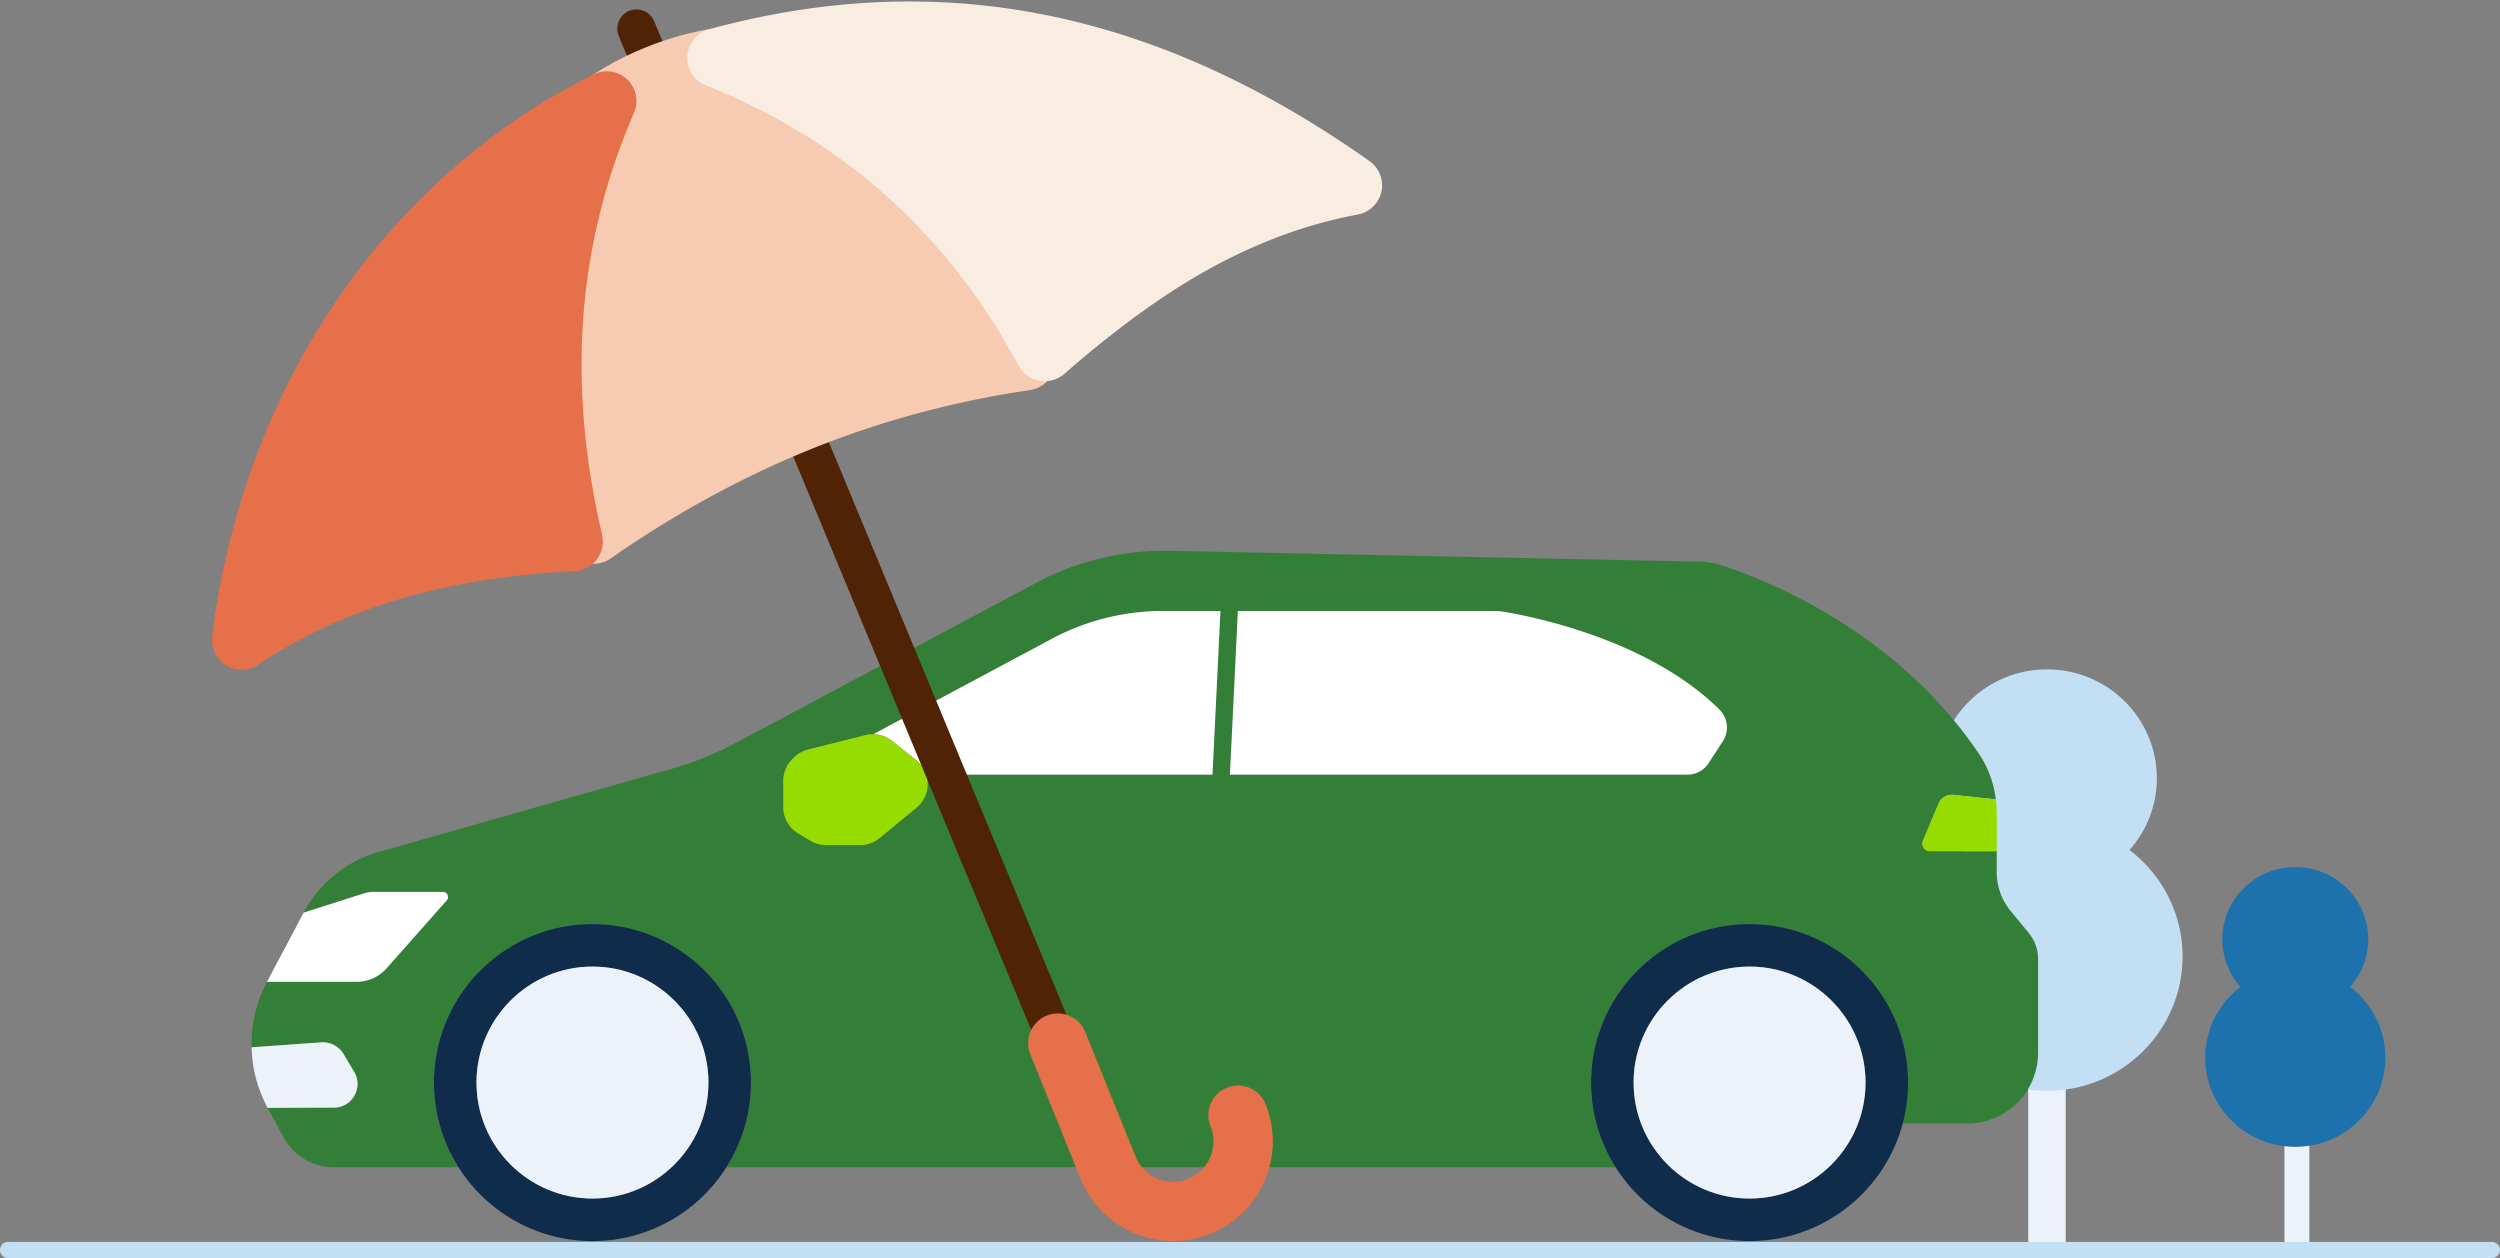 <svg width="310" height="156" fill="none" xmlns="http://www.w3.org/2000/svg"><rect width="100%" height="100%" fill="#808080" stroke="none"/><path d="M256.149 155.084H251.5v-26.21h4.649v26.21z" fill="#EBF2FA"/><path d="M264.062 105.393c2.104-2.375 3.388-5.481 3.388-8.89 0-7.455-6.1-13.503-13.629-13.503-7.524 0-13.628 6.044-13.628 13.504 0 3.408 1.284 6.514 3.388 8.889-3.996 3.048-6.582 7.82-6.582 13.203 0 9.205 7.532 16.665 16.822 16.665 9.291 0 16.82-7.463 16.82-16.665 0-5.383-2.587-10.155-6.583-13.203h.004z" fill="#C3DFF4"/><path d="M286.36 155.084h-3.087v-17.397h3.087v17.397z" fill="#EBF2FA"/><path d="M291.41 122.382a8.867 8.867 0 0 0 2.249-5.901c0-4.948-4.048-8.96-9.042-8.96s-9.046 4.012-9.046 8.96a8.88 8.88 0 0 0 2.248 5.901c-2.653 2.022-4.367 5.191-4.367 8.761 0 6.11 4.998 11.062 11.165 11.062 6.166 0 11.164-4.952 11.164-11.062 0-3.574-1.718-6.739-4.367-8.761h-.004z" fill="#1D71AC"/><path d="M308.98 154H1.02A1.01 1.01 0 0 0 0 155c0 .552.457 1 1.02 1h307.96a1.01 1.01 0 0 0 1.02-1c0-.552-.457-1-1.02-1z" fill="#C3DFF4"/><path d="m251.587 115.707-2.253-2.722a7.592 7.592 0 0 1-1.74-4.841v-2.596h-8.303a.933.933 0 0 1-.859-1.292l1.913-4.57a1.85 1.85 0 0 1 1.896-1.123l5.241.563a12.96 12.96 0 0 0-2.093-5.664c-10.578-15.639-27.148-21.84-32.003-23.382a9.22 9.22 0 0 0-2.596-.433L145.114 68.3a33.887 33.887 0 0 0-16.635 3.975l-37.223 19.84a40.46 40.46 0 0 1-7.996 3.224l-36.49 10.357a15.246 15.246 0 0 0-9.115 7.466l7.48-2.387a3.88 3.88 0 0 1 1.202-.184h8.584c.542 0 .83.639.473 1.051l-7.447 8.415a4.983 4.983 0 0 1-3.737 1.686h-11.1a16.51 16.51 0 0 0-1.914 8.126l8.628-.614a2.985 2.985 0 0 1 2.78 1.455l1.31 2.202c1.166 1.953-.238 4.433-2.512 4.44l-8.21.029 1.997 3.679a7.039 7.039 0 0 0 6.184 3.678h15.469a19.538 19.538 0 0 1-3.033-10.487c0-10.851 8.798-19.649 19.653-19.649 10.855 0 19.653 8.798 19.653 19.649 0 3.859-1.108 7.458-3.032 10.487h110.235a19.534 19.534 0 0 1-3.033-10.487c0-10.851 8.798-19.649 19.653-19.649 10.855 0 19.653 8.798 19.653 19.649 0 1.751-.227 3.451-.661 5.065h8.015a8.774 8.774 0 0 0 8.775-8.776v-11.649a4.976 4.976 0 0 0-1.14-3.17l.007-.014zm-37.952-23.808-1.78 2.74a3.099 3.099 0 0 1-2.599 1.411h-94.412a3.817 3.817 0 0 1-1.206 4.108l-4.57 3.762a3.795 3.795 0 0 1-2.419.87h-4.191a3.852 3.852 0 0 1-1.96-.541l-1.52-.91a3.802 3.802 0 0 1-1.849-3.264v-3.241c0-1.008.405-1.979 1.116-2.694l.206-.198a3.808 3.808 0 0 1 1.769-1.004l7.108-1.78c.314-.079.635-.115.956-.111l22.584-12.069a29.211 29.211 0 0 1 13.321-3.212h40.985c.455 0 .895.032 1.346.108 3.347.552 17.852 3.379 26.685 12.104a3.135 3.135 0 0 1 .434 3.924l-.004-.003z" fill="#337F37"/><path d="m213.636 91.899-1.78 2.74a3.099 3.099 0 0 1-2.599 1.411h-58.489l.895-20.284h33.508c.455 0 .895.032 1.346.108 3.347.552 17.852 3.379 26.686 12.104a3.134 3.134 0 0 1 .433 3.924V91.9z" fill="#fff"/><path d="m151.663 75.766-.895 20.284h-35.923a3.757 3.757 0 0 0-1.253-1.805l-2.968-2.368a3.804 3.804 0 0 0-2.339-.83l22.584-12.069a29.211 29.211 0 0 1 13.321-3.212h7.477-.004z" fill="#fff"/><path d="M247.594 100.873v4.675h-8.303a.934.934 0 0 1-.859-1.293l1.914-4.57a1.85 1.85 0 0 1 1.895-1.123l5.242.564c.075.574.111 1.162.111 1.747z" fill="#96DC00"/><path d="m55.394 111.643-7.447 8.415a4.982 4.982 0 0 1-3.737 1.685h-11.1l4.544-8.577 7.48-2.386a3.851 3.851 0 0 1 1.202-.184h8.585c.541 0 .83.639.473 1.05v-.003z" fill="#fff"/><path d="m41.403 137.345-8.21.029a16.484 16.484 0 0 1-1.996-7.509l8.628-.613a2.982 2.982 0 0 1 2.78 1.454l1.31 2.202c1.166 1.953-.238 4.434-2.512 4.441v-.004z" fill="#EBF2FA"/><path d="m113.637 100.159-4.57 3.761a3.79 3.79 0 0 1-2.419.87h-4.191a3.852 3.852 0 0 1-1.96-.541l-1.52-.91a3.802 3.802 0 0 1-1.848-3.263v-3.242c0-1.007.404-1.978 1.115-2.693l.206-.199a3.81 3.81 0 0 1 1.769-1.003l7.108-1.78a3.83 3.83 0 0 1 3.296.718l2.968 2.369a3.748 3.748 0 0 1 1.252 1.805 3.817 3.817 0 0 1-1.206 4.108z" fill="#96DC00"/><path d="M73.465 114.588c-10.855 0-19.653 8.797-19.653 19.649 0 3.859 1.109 7.458 3.033 10.487 3.483 5.513 9.624 9.166 16.62 9.166s13.14-3.653 16.62-9.166a19.538 19.538 0 0 0 3.033-10.487c0-10.852-8.797-19.649-19.653-19.649zm0 34.031c-7.93 0-14.378-6.447-14.378-14.378s6.447-14.379 14.378-14.379 14.379 6.455 14.379 14.379c0 7.924-6.447 14.378-14.379 14.378z" fill="#0F2D4B"/><path d="M87.845 134.236c0 7.931-6.447 14.379-14.379 14.379-7.93 0-14.378-6.448-14.378-14.379 0-7.931 6.447-14.379 14.378-14.379 7.932 0 14.38 6.455 14.38 14.379z" fill="#EBF2FA"/><path d="M216.946 114.588c-10.855 0-19.653 8.797-19.653 19.649 0 3.859 1.108 7.458 3.032 10.487 3.484 5.513 9.625 9.166 16.621 9.166 9.104 0 16.761-6.188 18.996-14.588a19.55 19.55 0 0 0 .66-5.065c0-10.852-8.797-19.649-19.653-19.649h-.003zm0 34.031c-7.931 0-14.379-6.447-14.379-14.378s6.448-14.379 14.379-14.379c7.931 0 14.378 6.455 14.378 14.379 0 7.924-6.447 14.378-14.378 14.378z" fill="#0F2D4B"/><path d="M231.324 134.236c0 7.931-6.448 14.379-14.379 14.379-7.931 0-14.379-6.448-14.379-14.379 0-7.931 6.448-14.379 14.379-14.379 7.931 0 14.379 6.455 14.379 14.379z" fill="#EBF2FA"/><path d="m153.569 74.23-2.153-.105-1.163 23.946 2.153.104 1.163-23.945z" fill="#337F37"/><path d="m133.094 138.998 3.473-1.436a.508.508 0 0 0 .274-.661L81.128 2.645a2.382 2.382 0 1 0-4.404 1.82l55.713 134.256a.508.508 0 0 0 .661.274l-.004.003z" fill="#502305"/><path d="M87.931 3.623s-7.22.968-14.32 5.596c-7.102 4.628 3.743 4.552 3.743 4.552l7.91-1.065 2.667-9.083z" fill="#F7CBB1"/><path d="M128.595 48.13a3.68 3.68 0 0 0 1.682-5.4c-.635-.982-1.249-1.954-1.852-2.907-1.343-2.13-2.613-4.144-4.054-6.144-9.458-13.137-22.201-22.598-37.876-28.133-2.509-.884-4.501-.057-5.574.383-.1.04-.187.08-.267.112a3.558 3.558 0 0 1-.418.152 9.217 9.217 0 0 0-.94.325c-1.884.78-3.252 2.144-4.183 4.17-6.578 14.273-8.87 29.713-6.816 45.886.296 2.321.69 4.563 1.112 6.938.191 1.083.386 2.184.574 3.325a3.676 3.676 0 0 0 5.032 2.794 3.97 3.97 0 0 0 .697-.379c7.726-5.379 15.783-9.815 23.945-13.19 8.906-3.687 18.35-6.271 28.061-7.69.303-.043.595-.127.873-.242h.004z" fill="#F7CBB1"/><path d="M72.48 70.545a3.678 3.678 0 0 0 2.177-4.23c-4.396-18.874-3.1-35.996 3.96-52.342a3.675 3.675 0 0 0-5.007-4.75c-25.796 12.782-43.478 38.832-47.305 69.69a3.684 3.684 0 0 0 1.715 3.581 3.686 3.686 0 0 0 3.971-.065 63.516 63.516 0 0 1 10.87-5.78c8.144-3.367 17.433-5.273 28.4-5.822a3.664 3.664 0 0 0 1.22-.275v-.007z" fill="#E57049"/><path d="M130.965 46.986a3.707 3.707 0 0 0 1.008-.624c9.147-7.964 16.79-12.99 24.771-16.289a58.23 58.23 0 0 1 11.639-3.476 3.683 3.683 0 0 0 2.913-2.83 3.672 3.672 0 0 0-1.469-3.784C143.272 1.208 116.482-4.139 87.931 3.626a3.678 3.678 0 0 0-.404 6.96c17.093 6.86 29.789 18.231 38.803 34.765a3.69 3.69 0 0 0 2.578 1.859c.7.126 1.415.043 2.054-.22l.003-.004z" fill="#F9ECE1"/><path d="M145.461 153.894c1.541 0 3.108-.289 4.624-.899a12.28 12.28 0 0 0 6.751-6.628 12.289 12.289 0 0 0 .087-9.462 3.668 3.668 0 0 0-4.787-2.032 3.673 3.673 0 0 0-2.033 4.786 4.968 4.968 0 0 1-.036 3.834 4.978 4.978 0 0 1-2.736 2.686c-2.56 1.043-5.487-.206-6.52-2.769l-6.234-15.44a3.67 3.67 0 0 0-4.787-2.032 3.674 3.674 0 0 0-2.032 4.787l6.234 15.44c1.942 4.805 6.577 7.729 11.469 7.736v-.007z" fill="#E57049"/></svg>